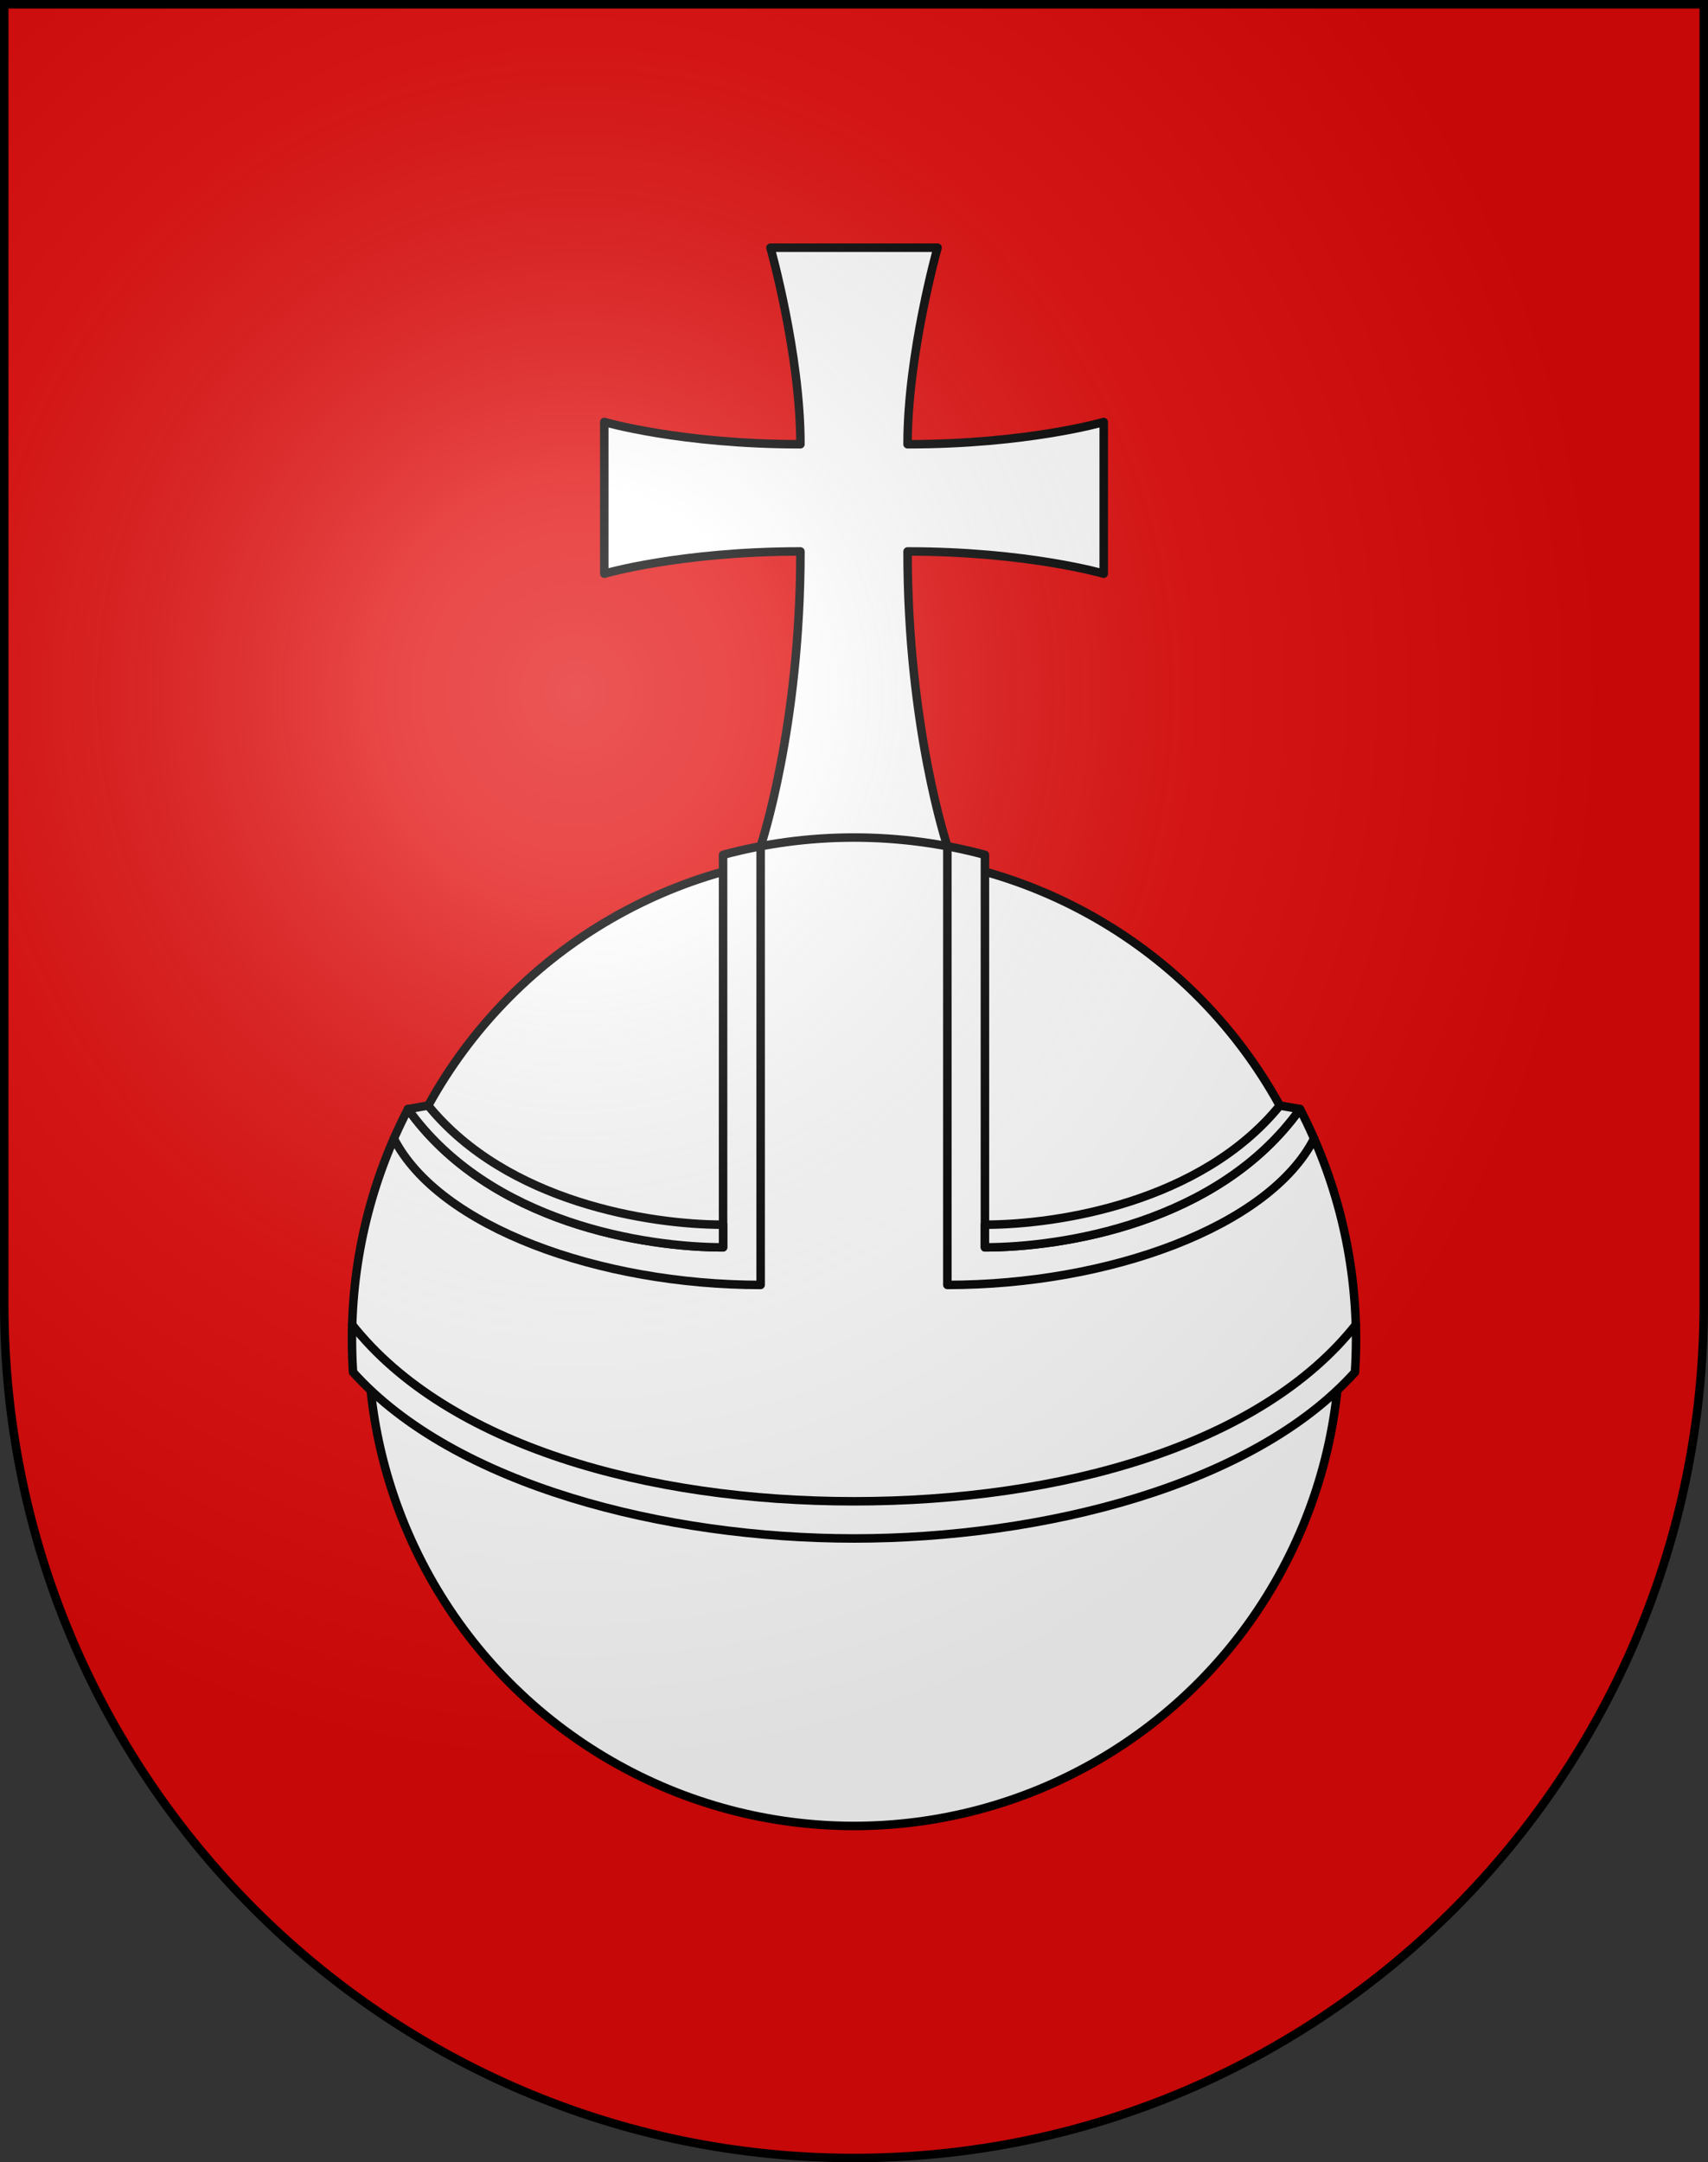 <?xml version="1.0" encoding="UTF-8" standalone="no"?>
<svg
   xmlns:dc="http://purl.org/dc/elements/1.1/"
   xmlns:cc="http://creativecommons.org/ns#"
   xmlns:rdf="http://www.w3.org/1999/02/22-rdf-syntax-ns#"
   xmlns:svg="http://www.w3.org/2000/svg"
   xmlns="http://www.w3.org/2000/svg"
   xmlns:xlink="http://www.w3.org/1999/xlink"
   xmlns:sodipodi="http://sodipodi.sourceforge.net/DTD/sodipodi-0.dtd"
   xmlns:inkscape="http://www.inkscape.org/namespaces/inkscape"
   height="763"
   width="603"
   version="1.0"
   id="svg20"
   sodipodi:version="0.32"
   inkscape:version="0.46"
   sodipodi:docname="Grandvaux-coat_of_arms.svg"
   sodipodi:docbase="C:\Documents and Settings\Steve\Bureau\Blason Villages Suisse pour Wikipédia (par Delta-9)"
   inkscape:output_extension="org.inkscape.output.svg.inkscape">
  <rect width="100%" height="100%" fill="#333333" stroke="none"/>
  <defs
     id="defs29"><inkscape:perspective
   sodipodi:type="inkscape:persp3d"
   inkscape:vp_x="0 : 381.5 : 1"
   inkscape:vp_y="0 : 1000 : 0"
   inkscape:vp_z="603 : 381.5 : 1"
   inkscape:persp3d-origin="301.5 : 254.33333 : 1"
   id="perspective28" />
<linearGradient
   id="linearGradient2893">
  <stop
     style="stop-color:#ffffff;stop-opacity:0.314;"
     offset="0"
     id="stop2895" />
  <stop
     id="stop2897"
     offset="0.19"
     style="stop-color:#ffffff;stop-opacity:0.251;" />
  <stop
     style="stop-color:#6b6b6b;stop-opacity:0.125;"
     offset="0.6"
     id="stop2901" />
  <stop
     style="stop-color:#000000;stop-opacity:0.125;"
     offset="1"
     id="stop2899" />
</linearGradient>
<linearGradient
   id="linearGradient2955">
  <stop
     style="stop-color:white;stop-opacity:0;"
     offset="0"
     id="stop2965" />
  <stop
     style="stop-color:black;stop-opacity:0.646;"
     offset="1"
     id="stop2959" />
</linearGradient>
<radialGradient
   inkscape:collect="always"
   xlink:href="#linearGradient2893"
   id="radialGradient3236"
   gradientUnits="userSpaceOnUse"
   gradientTransform="matrix(1.215,1.531577e-24,1.464684e-23,1.267,-839.192,-490.489)"
   cx="858.042"
   cy="579.933"
   fx="858.042"
   fy="579.933"
   r="300" />
<inkscape:perspective
   id="perspective2506"
   inkscape:persp3d-origin="297.63751 : 280.63 : 1"
   inkscape:vp_z="595.27502 : 420.94501 : 1"
   inkscape:vp_y="0 : 1000 : 0"
   inkscape:vp_x="0 : 420.94501 : 1"
   sodipodi:type="inkscape:persp3d" />

	
	

	

		
		
		
	
		
		
			
		
		
	
			
			
		</defs>
  <sodipodi:namedview
     inkscape:window-height="968"
     inkscape:window-width="1280"
     inkscape:pageshadow="2"
     inkscape:pageopacity="0.0"
     guidetolerance="10.0"
     gridtolerance="10.0"
     objecttolerance="10.0"
     borderopacity="1.0"
     bordercolor="#666666"
     pagecolor="#ffffff"
     id="base"
     inkscape:zoom="0.92652193"
     inkscape:cx="173.53758"
     inkscape:cy="399.00713"
     inkscape:window-x="1280"
     inkscape:window-y="22"
     inkscape:current-layer="layer2"
     showgrid="false"
     showguides="true"
     inkscape:guide-bbox="true">
    <sodipodi:guide
       orientation="horizontal"
       position="761.5"
       id="guide1885" />
    <sodipodi:guide
       orientation="vertical"
       position="1.5"
       id="guide1887" />
    <sodipodi:guide
       orientation="horizontal"
       position="1.5"
       id="guide1889" />
    <sodipodi:guide
       orientation="vertical"
       position="601.5"
       id="guide1891" />
    <sodipodi:guide
       orientation="vertical"
       position="301.501"
       id="guide1893" />
  </sodipodi:namedview>
  <desc
     id="desc22">Coat of Arms of Canton of Freiburg (Fribourg)</desc>
  <g
     inkscape:groupmode="layer"
     id="layer1"
     inkscape:label="Fond écu"
     style="opacity:1"
     sodipodi:insensitive="true">
    <path
       id="path1899"
       d="M 1.5,1.5 L 1.5,460.368 C 1.5,626.678 135.815,761.5 301.5,761.5 C 467.185,761.5 601.5,626.678 601.5,460.368 L 601.5,1.5 L 1.5,1.5 z "
       style="fill:#e20909;fill-opacity:1" />
  </g>
  <g
     inkscape:groupmode="layer"
     id="layer2"
     inkscape:label="Meubles"
     style="opacity:1"
     sodipodi:insensitive="true">
    <g
       id="g2564">
      <path
         id="path2481"
         d="M 389.663,148.91 C 389.663,148.91 362.783,156.769 320.408,156.769 C 320.408,124.989 331,87.4 331,87.4 L 271.998,87.4 C 271.998,87.4 282.59,124.989 282.59,156.769 C 240.215,156.769 213.335,148.91 213.335,148.91 L 213.335,202.447 C 213.335,202.447 240.215,194.588 282.59,194.588 C 282.59,256.782 268.541,298.611 268.541,298.611 L 273.465,303.536 L 329.533,303.536 L 334.458,298.611 C 334.458,298.611 320.408,256.782 320.408,194.588 C 362.783,194.588 389.663,202.447 389.663,202.447 L 389.663,148.91 L 389.663,148.91 z"
         style="fill:#ffffff;stroke:#000000;stroke-width:3;stroke-linecap:round;stroke-linejoin:round" />
      <circle
         transform="translate(-3.8e-2,-4.5e-2)"
         id="circle2483"
         r="171.546"
         cy="472.833"
         cx="301.537"
         sodipodi:cx="301.53699"
         sodipodi:cy="472.83301"
         sodipodi:rx="171.54601"
         sodipodi:ry="171.54601"
         style="fill:#ffffff;stroke:#000000;stroke-width:3;stroke-linecap:round;stroke-linejoin:round" />
      <path
         id="path2485"
         d="M 301.499,542.887 C 368.164,542.887 442.532,524.078 478.364,484.201 C 478.604,480.427 478.74,476.624 478.74,472.788 C 478.74,443.434 471.597,415.75 458.966,391.37 C 430.079,431.826 374.704,440.161 347.721,440.161 L 347.721,301.649 C 332.983,297.678 317.491,295.547 301.499,295.547 C 285.507,295.547 270.015,297.678 255.277,301.649 L 255.277,440.162 C 228.294,440.162 172.919,431.827 144.032,391.371 C 131.4,415.752 124.257,443.434 124.257,472.789 C 124.257,476.625 124.393,480.428 124.633,484.203 C 160.466,524.079 234.835,542.887 301.499,542.887 z"
         style="fill:#ffffff;stroke:#000000;stroke-width:3;stroke-linecap:round;stroke-linejoin:round" />
      <path
         style="fill:#ffffff;stroke:#000000;stroke-width:3;stroke-linecap:round;stroke-linejoin:round"
         d="M 347.721,432.162 C 373.501,432.162 423.992,424.313 451.845,390.116 L 458.968,391.367 C 430.082,431.827 374.705,440.162 347.721,440.162 L 347.721,432.162 z"
         id="path2489" />
      <path
         style="fill:#ffffff;stroke:#000000;stroke-width:3;stroke-linecap:round;stroke-linejoin:round"
         d="M 255.277,432.162 C 229.497,432.162 179.006,424.313 151.152,390.116 L 144.029,391.367 C 172.914,431.827 228.292,440.162 255.276,440.162 L 255.276,432.162 L 255.277,432.162 z"
         id="path2491" />
      <path
         id="path2495"
         d="M 334.458,298.611 L 334.458,453.424 C 391.412,453.424 448.01,432.915 463.944,401.782"
         style="fill:none;stroke:#000000;stroke-width:3;stroke-linecap:round;stroke-linejoin:round" />
      <path
         id="path2497"
         d="M 268.541,298.611 L 268.541,453.424 C 211.587,453.424 154.989,432.915 139.054,401.782"
         style="fill:none;stroke:#000000;stroke-width:3;stroke-linecap:round;stroke-linejoin:round" />
      <path
         id="path2499"
         d="M 478.661,467.478 C 445.018,510.01 374.474,529.773 301.499,529.773 C 228.524,529.773 157.979,510.01 124.337,467.478"
         style="fill:none;stroke:#000000;stroke-width:3;stroke-linecap:round;stroke-linejoin:round" />
    </g>
  </g>
  <g
     inkscape:groupmode="layer"
     id="layer3"
     inkscape:label="Reflet final"
     style="display:inline"
     sodipodi:insensitive="true">
    <path
       style="fill:url(#radialGradient3236);fill-opacity:1"
       d="M 1.5,1.5 L 1.5,460.368 C 1.5,626.679 135.815,761.5 301.5,761.5 C 467.185,761.5 601.5,626.679 601.5,460.368 L 601.5,1.5 L 1.5,1.5 z "
       id="path2346" />
  </g>
  <g
     inkscape:groupmode="layer"
     id="layer4"
     inkscape:label="Contour final"
     style="display:inline"
     sodipodi:insensitive="true">
    <path
       style="fill:none;fill-opacity:1;stroke:#000000;stroke-width:3;stroke-miterlimit:4;stroke-dasharray:none;stroke-opacity:1"
       d="M 1.5,1.5 L 1.5,460.368 C 1.5,626.679 135.815,761.5 301.5,761.5 C 467.185,761.5 601.5,626.679 601.5,460.368 L 601.5,1.5 L 1.5,1.5 z "
       id="path3239" />
  </g>
</svg>
